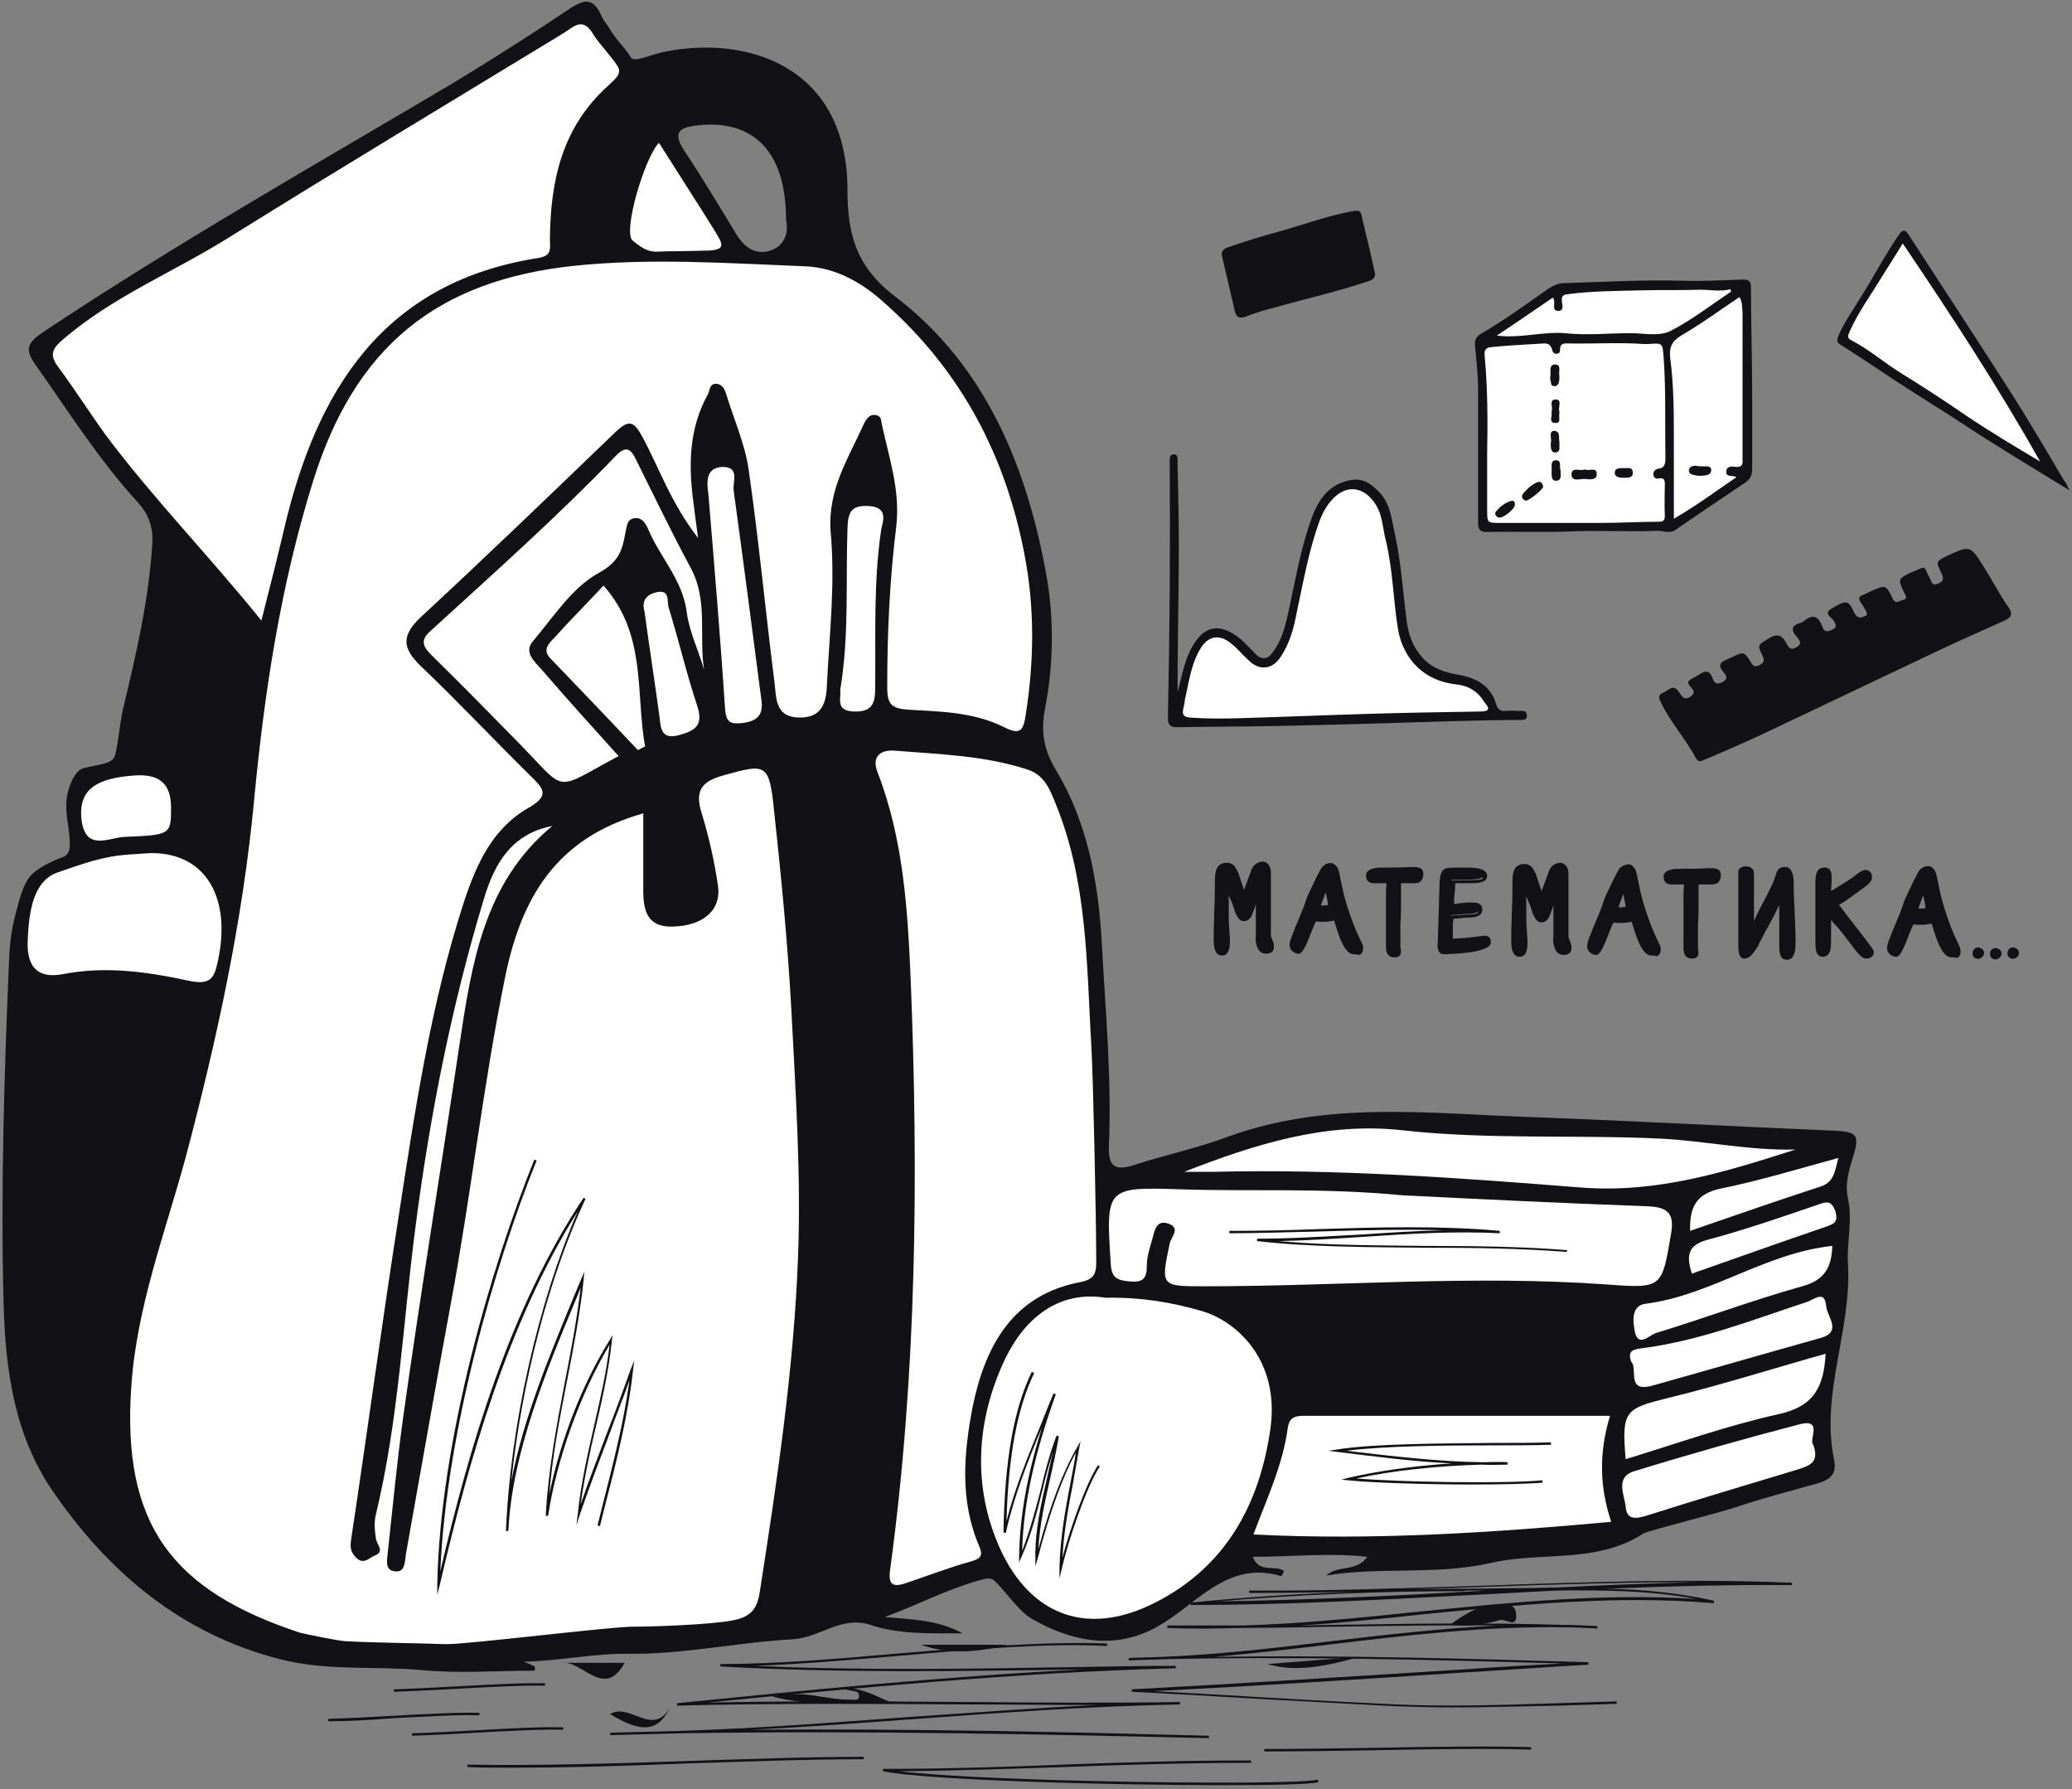 <svg height="297" viewBox="0 0 344 297" width="344" xmlns="http://www.w3.org/2000/svg"><rect x="0" y="0" width="344" height="297" fill="#808080" stroke="none"/><g fill="none" fill-rule="evenodd"><g fill="#111116"><g transform="translate(201 143)"><path d="m10.1 14.7c-.1.1-.4.2-.7.2-.6 0-.9-.3-1.1-.9-.1-.4-.2-1.1-.2-1.9 0-1.1 0-2.3 0-3.7l.1-3.9c-.5 1.2-.8 2.1-1 2.8-.3.8-.5 1.3-.6 1.5-.3.5-.6.7-.9.7-.4 0-.7-.4-1-1.1l-.5-1.5-1.3-3.3c0 .8 0 1.9-.1 3.3 0 1.4-.1 2.3-.1 2.5 0 .4 0 1 .1 2.1.1 1 .1 1.7.1 2 0 1-.3 1.7-.9 1.7-.7 0-1-.9-.9-2.3 0-.9 0-2.5.1-4.8s.1-3.9.1-4.9c0-.8.1-1.4.3-1.8.2-.5.7-.7 1.3-.7.4 0 .7.1.9.3s.4.6.6 1.1c.1.2.4 1.1.9 2.7.2.5.3 1 .5 1.2l1.6-4.5c.3-.7.9-1 1.5-1 .6.1.9.7.9 1.9v2.5 2.9 2.3 2.2c0 .2.1.6.3 1s.3.7.3 1c-.2.2-.2.3-.3.4z"/><path d="m1.9 15.6c-1.4 0-1.4-1.9-1.4-2.7 0-.7 0-2.2.1-4.8.1-1.9.1-3.7.1-4.9 0-.9.1-1.6.3-2 .2-.5.7-1 1.7-1 .5 0 .9.2 1.2.5.2.2.4.6.7 1.2l.1.3c.1.4.4 1.2.8 2.4v.1.1l1.3-3.5c.3-.8 1.1-1.3 1.9-1.3.6.1 1.4.5 1.3 2.3v2.4 2.9 2.3 2.2c0 .1 0 .4.2.8.2.5.3.8.3 1.2s-.1.6-.2.8c-.3.3-.7.4-1.1.4-.5 0-1.2-.2-1.5-1.2-.2-.5-.3-1.2-.2-2 0-1.1 0-2.3 0-3.7v-1.4c0 .1-.1.3-.1.4-.3.9-.5 1.3-.6 1.6-.3.6-.8.9-1.3.9-.6 0-1-.5-1.4-1.4l-.5-1.5-.6-1.4v.3.9 1.7.8c0 .2 0 .8.1 2 .1 1.3.1 1.9.1 2 0 1.9-.7 2.3-1.3 2.3zm.9-14.6c-.6 0-.8.3-.9.5s-.2.6-.2 1.6c0 .9 0 2.5-.1 5-.1 1.9-.1 3.6-.1 4.8s.2 1.9.5 1.9c.4 0 .5-.8.5-1.3 0-.3 0-1-.1-2-.1-.9-.1-1.6-.1-2.1 0-.1 0-.4 0-.8s0-1 0-1.7v-.9c0-1 0-1.8 0-2.4v-2.1l2.2 5.3.5 1.5c.2.7.5.8.6.9.2 0 .4-.3.5-.5s.3-.7.6-1.4c.3-.9.6-1.8 1-2.8l.8-2-.1 6.1v3.7c0 .9.1 1.5.2 1.7.2.6.5.6.7.6.3 0 .4 0 .4-.1 0 0 0-.1 0-.3 0-.1 0-.4-.2-.8-.2-.5-.3-.8-.3-1.1 0-.4 0-1.2 0-2.2s0-1.8 0-2.3c0-.7 0-1.7 0-2.9s0-2 0-2.5-.1-1.4-.6-1.5c-.4 0-.9.2-1.1.8l-2 5.4-.4-.8c-.2-.3-.3-.7-.5-1.2v-.1c-.4-1.2-.7-2-.8-2.4l-.1-.3c-.2-.5-.4-.8-.5-1 .1-.2-.1-.3-.4-.3z" fill-rule="nonzero"/></g><g fill-rule="nonzero" transform="translate(214 143)"><path d="m11.4 14.9c-.1 0-.3 0-.6 0-.7 0-1.3-.8-1.9-2.4-.4-1.1-.8-2.2-1.2-3.4-.7.2-1.3.3-2 .3h-.5c-.4 0-.6 0-1-.2-.2.4-.7 1.6-1.4 3.4-.5 1.4-.9 2-1.2 2-.5 0-1.1-.4-1.1-1 0-.3.1-.7.4-1.5l.6-1.5 1-2.4c.2-.5.4-1 .6-1.7.2-.6.5-1.5 1-2.6s1-2.1 1.5-3c.2-.3.6-.6 1.1-.6.2 0 .4 0 .6.2s.3.3.4.6c.1.2.3 1.1.6 2.7.1.7.4 1.7.8 3.2.7 2.4 1.5 4.4 2.3 6 .3.5.4.9.4 1.2-.1.4-.2.6-.4.7zm-4.8-9.3c-.1-.5-.3-1-.5-1.6-.5 1.2-1.1 2.6-1.4 3.7l.9.1c.4 0 1-.1 1.4-.1-.1-.9-.2-1.6-.4-2.1z"/><path d="m10.8 15.4c-.9 0-1.6-.9-2.3-2.6-.4-1-.7-2-1-3-.6.1-1 .2-1.7.2h-.5c-.3 0-.5 0-.8-.1-.3.5-.7 1.6-1.3 3.1-.8 1.9-1.2 2.3-1.6 2.3-.7 0-1.5-.6-1.5-1.4 0-.2 0-.6.4-1.6l.1-.2c.2-.5.3-.9.5-1.3l1-2.4c.2-.5.4-1 .6-1.6.2-.7.6-1.6 1.1-2.6.5-1.1 1-2.1 1.5-3 .3-.5.9-.8 1.4-.9.4-.1.7 0 1 .3.2.2.4.4.5.8.1.2.2.8.6 2.7.1.4.3 1.5.8 3.1.7 2.3 1.5 4.3 2.3 5.9.3.6.5 1 .4 1.4 0 .7-.4.9-.6 1h-.1c-.3-.1-.5-.1-.8-.1zm-2.8-6.7.1.4c.4 1.1.8 2.2 1.2 3.4.7 1.9 1.4 2.1 1.5 2.1h.5s0-.1 0-.2 0-.4-.3-1c-.9-1.6-1.7-3.7-2.4-6.1-.5-1.7-.7-2.7-.8-3.2-.1-.6-.5-2.3-.6-2.6-.1-.2-.1-.3-.3-.4 0 0-.1-.1-.3-.1-.3.1-.7.2-.8.4-.5.9-1 1.9-1.5 3-.5 1-.8 1.9-1 2.5s-.4 1.2-.6 1.7l-1 2.4c-.2.4-.3.8-.5 1.2l-.1.2c-.3.9-.4 1.2-.4 1.3 0 .3.3.5.6.6.1-.1.4-.4.9-1.8.6-1.6 1.2-2.9 1.5-3.5l.2-.3.3.1c.3.1.6.1.9.1h.5c.7 0 1.2-.1 1.8-.3zm-2.3-.5-1.5-.1.1-.5c.3-1.1.9-2.5 1.4-3.7l.4-.9.4.9c.2.6.4 1.1.5 1.7.1.5.2 1.2.4 2.1l.1.4-.4.1c-.4 0-1 0-1.4 0zm-.4-.9h.4c.2 0 .5 0 .8-.1-.1-.7-.2-1.2-.3-1.6 0-.2-.1-.3-.1-.5-.3.8-.6 1.6-.8 2.2z"/></g><g transform="translate(226 143)"><path d="m9.8 3c-.1.1-.4.1-.8.1h-2.5c0 .4 0 1-.1 1.8 0 .7 0 1.3-.1 1.7 0 2.1-.1 3.9-.1 5.3v2.3c0 1.1-.1 1.3-.8 1.3-.8 0-1-.5-1-1.4 0-.8 0-2.2.1-4.3 0-2.1.1-3.3.1-3.5 0-1.1 0-1.9.1-2.9-.3 0-.6 0-.7 0-.2 0-.6 0-1 0s-.7 0-.7 0c-.5 0-.8-.2-.8-.9 0-.6.8-.8 2.5-.8h.7c1 0 2.3 0 3.8-.1 1.2 0 1.7.1 1.7.6 0 .3-.2.6-.4.8z"/><path d="m5.5 15.9c-1.4 0-1.4-1.3-1.4-1.9 0-.5 0-1.3 0-2.3v-2c0-1.3 0-2.3 0-2.9 0-.4 0-.6 0-.7 0-1 0-1.7.1-2.5-.1 0-.2 0-.3 0-.2 0-.4 0-.7 0h-.4c-.3 0-.5 0-.7 0-.9 0-1.3-.5-1.3-1.3 0-1.3 2.1-1.3 2.9-1.3h.7c1.2 0 2.4 0 3.8-.1 1.1 0 2.1 0 2.1 1.1 0 .7-.2 1.1-.6 1.4-.2.1-.5.2-1 .2h-2.1v.9 1 1.1c0 1.3 0 2.6-.1 3.7v1.6 2.1.2c.2.9.2 1.7-1 1.7zm-.3-13.1v.5c-.1 1-.1 1.8-.1 2.9v.7 2.9 2 2.3c0 1 .2 1 .6 1 .3 0 .4 0 .4-.9v-.2c0-.8 0-1.5 0-2.1 0-.5 0-1 0-1.6 0-1.1.1-2.3.1-3.7 0-.3 0-.6 0-1.1v-1c0-.5 0-1 0-1.3v-.4h2.9c.4 0 .5-.1.6-.1s.2-.2.2-.6c0-.1 0-.1 0-.1-.1-.1-.9-.1-1.3-.1-1.4.1-2.6.1-3.8.1h-.7c-1.6 0-2 .3-2 .4 0 .5.1.5.4.5h.1.6.4.6.5z" fill-rule="nonzero"/></g><g transform="translate(238 144)"><path d="m8.1 13.1c-.6.2-1.4.4-2.3.5l-1.9.2c-1 .1-1.7.1-1.9.1-.4 0-.6-.1-.7-.2-.2-.2-.3-.6-.2-1.3l.2-6.5c0-1.3.1-2.5.1-3.5.1-1 .2-1.7.4-1.9s.9-.3 1.9-.2h.7c1.3 0 2.1.1 2.6.1.9.1 1.3.4 1.3.8 0 .6-1 .8-2.5.8-.4 0-.9 0-1.5 0-.7 0-1.1 0-1.3 0 0 .4 0 1.1-.1 2-.1 1-.1 1.7-.1 2.2.3 0 .8 0 1.6-.1.7-.1 1.3-.1 1.6-.1 1.1 0 1.6.1 1.6.8s-.8.9-2.2.9l-2.6.2-.1 1.3v1.4 1.3c.5 0 1.3 0 2.4-.1s2.2-.2 3.3-.3c.6 0 .7.2.7.7.1.4-.3.7-1 .9z"/><path d="m2 14.4c-.5 0-.9-.1-1-.3-.2-.3-.4-.7-.3-1.5l.2-6.5c0-1.3.1-2.5.1-3.6.1-1.5.4-1.9.6-2.1.3-.3.9-.4 2.2-.4h.7c1.2 0 2.1 0 2.7.1 1.1.2 1.7.6 1.7 1.3 0 1.2-1.9 1.2-2.9 1.2-.3 0-.6 0-1 0h-1.2c-.1 0-.1 0-.2 0 0 .4 0 .9-.1 1.7-.1.7-.1 1.3-.1 1.7.3 0 .6 0 1.1-.1.9-.1 1.4-.1 1.6-.1.9 0 2 0 2 1.2 0 1.3-1.8 1.3-2.6 1.3l-2.2.2-.1 1v1.4.9c.5 0 1.2-.1 1.9-.1.9-.1 1.7-.2 2.6-.3l.7-.1c1 0 1.1.6 1.1 1.1 0 .7-.8 1-1.4 1.2s-1.4.4-2.3.5l-2 .2c-1 0-1.6.1-1.8.1zm-.4-.9s.1.1.4.1c.2 0 .8 0 1.9-.1l1.9-.2c.9-.1 1.6-.2 2.2-.4.7-.2.8-.4.8-.4 0-.1 0-.2 0-.2s-.1 0-.2 0l-.7.1c-.9.1-1.8.2-2.6.3-1 .1-1.8.1-2.4.1h-.4v-1.7c0-.3 0-.8 0-1.4l.1-1.7 3-.2c1.8 0 1.8-.3 1.8-.5s0-.3-1.2-.4c-.2 0-.7 0-1.6.1-.6.1-1.2.1-1.6.1h-.4v-.4c0-.4 0-1.1.1-2.2s.1-1.7.1-2v-.4h.4.6 1.2 1.1c2 0 2.1-.3 2.1-.3 0-.2-.4-.3-.9-.4s-1.4-.1-2.6-.1h-.7c-1.3 0-1.6.1-1.7.2 0 0-.2.2-.3 1.6-.1 1-.1 2.2-.1 3.5l-.2 6.5c-.3.1-.2.3-.1.4z" fill-rule="nonzero"/></g><g transform="translate(250 143)"><path d="m10.5 15c-.1.1-.4.2-.7.2-.6 0-.9-.3-1.1-.9-.1-.4-.2-1.1-.2-1.9 0-1.1 0-2.3 0-3.7l.1-3.9c-.5 1.2-.8 2.1-1 2.8-.3.8-.5 1.3-.6 1.5-.3.5-.6.7-.9.7-.4 0-.7-.4-1-1.1l-.5-1.5-1.3-3.3c0 .8 0 1.9-.1 3.3 0 1.4-.1 2.3-.1 2.5 0 .4 0 1 .1 2.1.1 1 .1 1.7.1 2 0 1-.3 1.7-.9 1.7-.7 0-1-.9-.9-2.3 0-.9 0-2.5.1-4.8s.1-3.9.1-4.9c0-.8.1-1.4.3-1.8.2-.5.7-.7 1.3-.7.4 0 .7.1.9.3s.4.6.6 1.1c.1.2.4 1.1.9 2.7.2.5.3 1 .5 1.2l1.6-4.5c.3-.7.9-1 1.5-1 .6.1.9.7.9 1.9v2.5 2.9 2.3 2.2c0 .2.1.6.3 1s.3.7.3 1c-.2.1-.2.3-.3.4z"/><path d="m2.3 15.8c-1.4 0-1.4-1.9-1.4-2.7 0-.7 0-2.2.1-4.8.1-1.9.1-3.7.1-4.9 0-.9.1-1.6.3-2 .2-.5.7-1 1.7-1 .5 0 .9.2 1.2.5.2.2.4.6.7 1.2l.1.3c.1.4.4 1.2.8 2.4v.1.1l1.3-3.5c.3-.8 1.1-1.3 1.9-1.3.6.1 1.4.5 1.3 2.3v2.4 2.9 2.3 2.2c0 .1 0 .4.2.8.2.5.3.8.3 1.2s-.1.6-.2.8c-.3.3-.7.4-1.1.4-.5 0-1.2-.2-1.5-1.2-.2-.5-.3-1.2-.2-2 0-1.1 0-2.3 0-3.7v-1.4c0 .1-.1.3-.1.4-.3.9-.5 1.3-.6 1.6-.3.6-.8.9-1.3.9-.6 0-1-.5-1.4-1.4l-.5-1.5-.6-1.4v.3.9 1.7.8c0 .2 0 .8.1 2 .1 1.3.1 1.9.1 2 0 2-.7 2.3-1.3 2.3zm.9-14.5c-.6 0-.8.3-.9.5s-.2.6-.2 1.6c0 .9 0 2.5-.1 5-.1 1.9-.1 3.6-.1 4.8s.2 1.9.5 1.9c.4 0 .5-.8.5-1.3 0-.3 0-1-.1-2-.1-.9-.1-1.6-.1-2.1 0-.1 0-.4 0-.8s0-1 0-1.7v-.9c0-1 0-1.8 0-2.4v-2.1l2.2 5.3.5 1.5c.2.7.5.8.6.9.2 0 .4-.3.5-.5s.3-.7.6-1.4c.3-.9.6-1.8 1-2.8l.8-2-.1 6.1v3.7c0 .9.1 1.5.2 1.7.2.6.5.6.7.6.3 0 .4 0 .4-.1 0 0 0-.1 0-.3 0-.1 0-.4-.2-.8-.2-.5-.3-.8-.3-1.1 0-.4 0-1.2 0-2.2s0-1.8 0-2.3c0-.7 0-1.7 0-2.9s0-2 0-2.5-.1-1.4-.6-1.5c-.4 0-.9.2-1.1.8l-2 5.4-.4-.8c-.2-.3-.3-.7-.5-1.2v-.1c-.4-1.2-.7-2-.8-2.4l-.1-.3c-.2-.5-.4-.8-.5-1 .1-.2-.1-.3-.4-.3z" fill-rule="nonzero"/></g><g fill-rule="nonzero" transform="translate(263 143)"><path d="m11.8 15.2c-.1 0-.3 0-.6 0-.7 0-1.3-.8-1.9-2.4-.4-1.1-.8-2.2-1.2-3.4-.7.2-1.3.3-2 .3h-.5c-.4 0-.6 0-1-.2-.2.4-.7 1.6-1.4 3.4-.5 1.4-.9 2-1.2 2-.5 0-1.1-.4-1.1-1 0-.3.1-.7.4-1.5.2-.5.4-1 .6-1.5l1-2.4c.2-.5.4-1 .6-1.7.2-.6.5-1.5 1-2.6s1-2.1 1.5-3c.2-.3.6-.6 1.1-.6.2 0 .4 0 .6.2s.3.3.4.6c.1.2.3 1.1.6 2.7.1.7.4 1.7.8 3.2.7 2.4 1.5 4.4 2.3 6 .3.5.4.9.4 1.2-.1.4-.2.6-.4.7zm-4.8-9.3c-.1-.5-.3-1-.5-1.6-.5 1.2-1.1 2.6-1.4 3.7l.9.1c.4 0 1-.1 1.4-.1-.1-1-.3-1.6-.4-2.1z"/><path d="m11.2 15.6c-.9 0-1.6-.9-2.3-2.6-.4-1-.7-2-1-3-.6.1-1 .2-1.7.2h-.5c-.3 0-.5 0-.8-.1-.3.5-.7 1.6-1.3 3.1-.8 1.9-1.2 2.3-1.6 2.3-.7 0-1.5-.6-1.5-1.4 0-.2 0-.6.4-1.6l.1-.2c.2-.5.3-.9.5-1.3l1-2.4c.2-.5.4-1 .6-1.6.2-.7.6-1.6 1.1-2.6.5-1.1 1-2.1 1.5-3 .3-.5.9-.8 1.4-.9.4-.1.7 0 1 .3.2.2.4.4.5.8.1.2.2.8.6 2.7.1.4.3 1.5.8 3.1.7 2.3 1.5 4.3 2.3 5.9.3.6.5 1 .4 1.4 0 .7-.4.9-.6 1h-.1c-.3-.1-.5-.1-.8-.1zm-2.8-6.7.1.4c.4 1.1.8 2.2 1.2 3.4.7 1.9 1.4 2.1 1.5 2.1h.5s0-.1 0-.2 0-.4-.3-1c-.9-1.6-1.7-3.7-2.4-6.1-.5-1.7-.7-2.7-.8-3.2-.1-.6-.5-2.3-.6-2.6-.1-.2-.1-.3-.3-.4 0 0-.1-.1-.3-.1-.3.1-.7.2-.8.4-.5.9-1 1.9-1.5 3-.5 1-.8 1.9-1 2.5s-.4 1.2-.6 1.7l-1 2.4c-.2.4-.3.8-.5 1.2l-.1.2c-.3.9-.4 1.2-.4 1.3 0 .3.3.5.6.6.1-.1.4-.4.9-1.8.6-1.6 1.2-2.9 1.5-3.5l.2-.3.3.1c.3.1.6.1.9.1h.5c.7 0 1.2-.1 1.8-.3zm-2.4-.4-1.5-.1.1-.5c.3-1.1.9-2.5 1.4-3.7l.4-.9.4.9c.2.6.4 1.1.5 1.7.1.5.2 1.2.4 2.1l.1.4-.4.1c-.3-.1-.9 0-1.4 0zm-.3-.9h.4c.2 0 .5 0 .8-.1-.1-.7-.2-1.2-.3-1.6 0-.2-.1-.3-.1-.5-.3.8-.6 1.5-.8 2.2z"/></g><g transform="translate(276 144)"><path d="m9.2 2.2c-.1.1-.4.1-.8.1h-2.5c0 .4 0 1-.1 1.8 0 .7 0 1.3-.1 1.7 0 2.1-.1 3.9-.1 5.3v2.3c0 1.1-.1 1.3-.8 1.3-.8 0-1-.5-1-1.4 0-.8 0-2.2.1-4.3 0-2.1.1-3.3.1-3.5 0-1.1 0-1.9.1-2.9-.3 0-.6 0-.7 0-.2 0-.6 0-1 0s-.7 0-.7 0c-.5 0-.8-.2-.8-.9 0-.6.8-.8 2.5-.8h.7c1 0 2.3 0 3.8-.1 1.2 0 1.7.1 1.7.6-.1.3-.2.7-.4.8z"/><path d="m4.9 15.1c-1.4 0-1.4-1.3-1.4-1.9 0-.5 0-1.3 0-2.3v-2c0-1.3 0-2.3 0-2.9 0-.4 0-.6 0-.7 0-1 0-1.7.1-2.5-.1 0-.2 0-.3 0-.2 0-.4 0-.7 0h-.4c-.3 0-.5 0-.7 0-.9 0-1.3-.5-1.3-1.3 0-1.3 2.1-1.3 2.9-1.3h.7c1.2 0 2.4 0 3.8-.1 1.1 0 2.1 0 2.1 1.1 0 .7-.2 1.1-.6 1.4-.2.1-.5.2-1 .2h-2.1v.9 1 1.1c0 1.3 0 2.6-.1 3.7v1.6 2.1.2c.2 1 .1 1.7-1 1.7zm-.3-13.1v.5c-.1 1-.1 1.8-.1 2.9v.7 2.9 2 2.3c0 1 .2 1 .6 1 .3 0 .4 0 .4-.9v-.2c0-.8 0-1.5 0-2.1 0-.5 0-1 0-1.6 0-1.1.1-2.3.1-3.7 0-.3 0-.6 0-1.1v-1c0-.5 0-1 0-1.3v-.4h2.9c.4 0 .5-.1.6-.1s.2-.2.2-.6c0-.1 0-.1 0-.1-.1-.1-.9-.1-1.3-.1-1.4.1-2.6.1-3.8.1h-.7c-1.6 0-2 .3-2 .4 0 .5.1.5.4.5h.1.6.4.6.5z" fill-rule="nonzero"/></g><g transform="translate(288 143)"><path d="m1 1.6c0-.3.4-.5.8-.5.8 0 1 .3 1 .9 0 .8.1 2.5 0 3.6 0 2 0 4-.1 5.9.5-.7.9-2 2.9-5.8 1.1-2.1 1.2-2.5 1.3-2.8.2-.6.3-1 .3-1.1.2-.4.5-.6 1-.6.7 0 1 1.1 1 2.2 0 1 0 2.2.1 3.7.1 2.6.2 4.4.2 5.5v1.3c0 1.1-.2 1.9-.9 1.9-.6 0-.7-.3-.9-1.5v-5.5c0-1.2-.1-1.9-.1-3.2-.2.3-.6 1-1.2 2.4-.6 1.1-1 1.9-1.4 2.6-.8 1.3-1.6 3.1-1.8 3.3-.8 1.3-1.2 1.7-1.7 1.7-.4 0-.6-.7-.5-2 0-5.4 0-5.9 0-6.7v-2.9z"/><path d="m8.7 16.3c-1.1 0-1.2-.9-1.3-1.8v-5.6c0-.6 0-1.1 0-1.7-.1.3-.3.6-.5 1-.5 1.1-1 1.9-1.4 2.7-.5.8-1 1.9-1.4 2.6-.2.5-.3.7-.4.8-.8 1.2-1.3 1.8-2.1 1.8-1 0-1-1.4-1-2.5 0-3.6 0-5 0-5.8 0-.4 0-.6 0-.9v-5.2c0-.5.5-.9 1.2-.9 1 0 1.4.5 1.4 1.3v1.5 2.1 3.1 1.1c.4-.9 1-2.2 2.1-4.2 1-2 1.2-2.5 1.3-2.8.2-.6.3-1 .4-1.2.2-.4.5-.8 1.4-.8s1.4 1 1.4 2.6c0 .9 0 2 .1 3.7.1 2.6.2 4.4.2 5.5v.5.8c-.1 1.5-.5 2.3-1.4 2.3zm-.7-12.3.1 1.5v1c0 .8.1 1.4.1 2.2v5.5c.1 1.1.2 1.1.5 1.1s.5-.5.5-1.5c0-.2 0-.5 0-.8 0-.2 0-.4 0-.5 0-1.1 0-2.9-.2-5.5-.1-1.7-.1-2.8-.1-3.7 0-1.1-.3-1.8-.6-1.8-.4 0-.5.2-.6.3 0 .1-.2.5-.3 1.1-.1.3-.3.7-1.4 2.9-1 2-1.7 3.3-2.1 4.2-.4.8-.6 1.3-.8 1.6l-.8 1.3v-1.5c0-.9 0-1.9 0-2.9s0-2 0-3.1c0-.6 0-1.4 0-2.1 0-.6 0-1.1 0-1.5 0-.3 0-.5-.6-.5-.2 0-.3.1-.3.1v5.2.9 5.8c0 1.2.1 1.5.2 1.6.3 0 .6-.3 1.3-1.5 0-.1.2-.4.4-.7.4-.7.9-1.8 1.4-2.6.4-.8.8-1.5 1.4-2.6s.9-1.8 1.1-2.2z" fill-rule="nonzero"/></g><g transform="translate(301 144)"><path d="m8.8 14.7c-.4 0-.9-.5-1.7-1.5l-1.3-1.7c-.6-.7-1.2-1.5-1.9-2.4l-1.4-1.6v2.2 1.8c0 1-.1 1.7-.1 2-.1.6-.4.8-.9.8-.7 0-.8-.7-.8-2.1 0-.4 0-.8 0-1.2 0-.7 0-1.8.1-3.3 0-1.4.1-2.3.1-2.5 0-.3 0-.8 0-1.5s0-1.1 0-1.1c0-1.4.2-2.2 1-2.1.7 0 .8.4.8 1.3v.4l-.1 2.4c.4-.2 1.1-.6 2-1.2l1.3-.8c.6-.4 1.2-.8 1.8-1.3.5-.4.9-.5 1-.5.4 0 .7.3.7.8 0 .3-.3.7-.8 1.1l-1.8 1.3c-1.1.8-2.3 1.7-3.2 2.1.3.3.7.8 1.4 1.6l1.9 2.5 1.9 2.4c.6.7.9 1.2.9 1.4-.1.4-.3.7-.9.7z"/><path d="m8.8 15.1c-.5 0-1.1-.5-2-1.7l-1.3-1.7c-.6-.8-1.2-1.6-1.9-2.3l-.6-.7v1 1.4.4c0 .7 0 1.7-.1 2.1-.2 1-.9 1.2-1.3 1.2-1.2 0-1.2-1.5-1.2-2.5 0-.4 0-.8 0-1.3s0-1.3 0-2.2v-1.1c0-.8 0-1.5 0-1.9 0-.3 0-.5 0-.6 0-.2 0-.5 0-.8v-.6c0-.5 0-.8 0-1 0-.1 0-.1 0-.2 0-1 0-2.6 1.5-2.6 1.2 0 1.2 1.1 1.2 1.8v.4l-.1 1.7c.3-.2.8-.5 1.3-.8l1.3-.8c.6-.4 1.2-.8 1.8-1.3.7-.5 1-.6 1.3-.6.7 0 1.1.5 1.1 1.2 0 .5-.3.9-.9 1.4l-1.8 1.3c-.9.7-1.9 1.4-2.8 1.9.3.3.6.7 1 1.3l3.8 4.9c.9 1.2 1 1.4 1 1.6 0 .7-.5 1.1-1.3 1.1zm-6.7-8.7 2.1 2.4c.7.8 1.3 1.6 1.9 2.4l1.3 1.7c1 1.3 1.3 1.3 1.4 1.3.4 0 .4-.1.4-.3 0-.1-.2-.3-.8-1.2l-3.8-4.9c-.6-.8-1.1-1.3-1.3-1.6l-.5-.4.6-.3c.9-.4 2.1-1.3 3.1-2.1l1.8-1.3c.5-.5.6-.7.6-.8 0-.3-.1-.3-.3-.3 0 0-.2.1-.8.5s-1.2.8-1.8 1.3l-1.3.9c-1 .6-1.6 1-2.1 1.2l-.6.3.1-3.1v-.4c0-.9-.1-.9-.4-.9s-.6 0-.6 1.7v.1 1 .6.9.6 1.9 1.1 2.2 1.2c0 1.5.2 1.7.4 1.7s.4 0 .5-.5c0-.1.1-.6.1-1.9 0-.1 0-.2 0-.4 0-.3 0-.8 0-1.4v-1c0-.5 0-.9 0-1.1z" fill-rule="nonzero"/></g><g fill-rule="nonzero" transform="translate(313 143)"><path d="m11.6 15.4c-.1 0-.3 0-.6 0-.7 0-1.3-.8-1.9-2.4-.4-1.1-.8-2.2-1.2-3.4-.7.2-1.3.3-2 .3h-.5c-.4 0-.6 0-1-.2-.2.4-.7 1.6-1.4 3.4-.5 1.4-.9 2-1.2 2-.5 0-1.1-.4-1.1-1 0-.3.1-.7.4-1.5.2-.5.4-1 .6-1.5l1-2.4c.2-.5.4-1 .6-1.7.2-.6.5-1.5 1-2.6s1-2.1 1.5-3c.2-.3.6-.6 1.1-.6.2 0 .4 0 .6.2s.3.3.4.6c.1.2.3 1.1.6 2.7.1.7.4 1.7.8 3.2.7 2.4 1.5 4.4 2.3 6 .3.5.4.9.4 1.2 0 .4-.1.6-.4.7zm-4.7-9.3c-.1-.5-.3-1-.5-1.6-.5 1.2-1.1 2.6-1.4 3.7l.9.1c.4 0 1-.1 1.4-.1-.2-.9-.3-1.6-.4-2.1z"/><path d="m11 15.9c-.9 0-1.6-.9-2.3-2.6-.4-1-.7-2-1-3-.6.1-1 .2-1.7.2h-.5c-.3 0-.5 0-.8-.1-.3.5-.7 1.6-1.3 3.1-.8 1.9-1.2 2.3-1.6 2.3-.7 0-1.5-.6-1.5-1.4 0-.2 0-.6.4-1.6l.1-.2c.2-.5.3-.9.5-1.3l1-2.4c.2-.5.4-1 .6-1.6.2-.7.6-1.6 1.1-2.6.5-1.1 1-2.1 1.5-3 .3-.5.9-.8 1.4-.9.4-.1.7 0 1 .3.2.2.4.4.5.8.1.2.2.8.6 2.7.1.4.3 1.5.8 3.1.7 2.3 1.5 4.3 2.3 5.9.3.6.4 1 .4 1.4 0 .7-.4.9-.6 1h-.1c-.2-.1-.5-.1-.8-.1zm-2.8-6.7.1.4c.4 1.1.8 2.2 1.2 3.4.7 1.9 1.4 2.1 1.5 2.1h.5s0-.1 0-.2 0-.4-.3-1c-.9-1.6-1.7-3.7-2.4-6.1-.5-1.7-.7-2.7-.8-3.2-.1-.6-.5-2.3-.6-2.6-.1-.2-.1-.3-.3-.4 0 0-.1-.1-.3-.1-.3.1-.7.2-.8.4-.5.9-1 1.9-1.5 3-.5 1-.8 1.9-1 2.5s-.4 1.2-.6 1.7l-1 2.4c-.2.4-.3.8-.5 1.2l-.1.2c-.3.9-.4 1.2-.4 1.3 0 .3.3.5.6.6.1-.1.4-.4.9-1.8.6-1.6 1.2-2.9 1.5-3.5l.2-.3.3.1c.3.1.6.1.9.1h.5c.7 0 1.2-.1 1.8-.3zm-2.3-.5-1.5-.1.1-.5c.3-1.1.9-2.5 1.4-3.7l.4-.9.4.9c.2.6.4 1.1.5 1.7.1.5.2 1.2.4 2.1l.1.4-.4.1c-.3-.1-1 0-1.4 0zm-.4-.9h.4c.2 0 .5 0 .8-.1-.1-.7-.2-1.2-.3-1.6 0-.2-.1-.3-.1-.5-.3.8-.6 1.6-.8 2.2z"/></g></g><g fill="#111116" transform="translate(327 157)"><path d="m1.1.3c.6-.2 1.4.3 1.3 1-.1.6-.9 1.1-1.5.7-.6-.3-.5-1.3 0-1.6"/><path d="m4 .4c.6-.2 1.4.3 1.3 1-.1.6-.9 1.1-1.5.7-.6-.3-.5-1.3 0-1.6"/><path d="m6.9.3c.6-.2 1.4.3 1.3 1-.1.6-.9 1.1-1.5.7-.6-.3-.5-1.3 0-1.6"/></g><path d="m97.2 2.2 13.5 19.4 9 15.9 4.5 5.5 6.7.9 9.9.3 8 6.9 8.3 7.4 8.8 14.7 4.3 13 2.4 15.6-1.2 22.2 6.6 10.4 4.2 26.7 1.6 34.6 12.5-2.6 22.3-7.1 14-.2s34.4 1.2 36 1.2 29.9 1.7 29.9 1.7l8.5 1.2-1.7 7.1 1.2 6.2-1.6 10.9.2 6.6-1.6 7.6-1.2 8.1.7 6.9-35.5 11.4-59 1.7-14 9.7-8.3 3.8-9-.7-8.1-4-3.8-5.4-14.9 4.8-15.9 3.6-22 3.8-29.8 2.1-23.5-.2-14.4-2.1-15.6-7.8-13.5-19.7-.5-27.3-11.4-46.4-.7-12.3 2.6-13.3 6.9-2.9.2-2.6-.5-6.9 2.6-3.1 6.4-2.9 10.4-34.6-10.7-14.4-14.2-19.4 5.7-5.4 37.7-23.7 33.1-18.7z" fill="#fff"/><g fill="#111116"><path d="m302.8 187.6c-16.3-.7-32.7-1.6-49-2.2-16.8-.6-33.6-2.7-50 3.3-5.1 1.9-10.4 3-15.6 4.7-3.2 1-4.2.1-4.1-3.1.5-11.4-.6-22.8-1.2-34.2-.6-9.9-2.4-19.7-7.6-28.3-2.1-3.5-2.5-6.5-1.8-10.2 1.4-7.2 1.5-14.7.3-21.7-3.2-18.2-10.1-35.2-25.2-46.7-6.7-5.1-7.9-10.7-7.9-17.8-.1-20.4-16.6-25.6-30.4-22.8-2.1.4-5 1.8-5.5 1-1.2-1.9-2.4-2.8-3.7-5-.4-.7-1-1.3-1.3-2.1-1.2-2.6-2.5-2.8-5-1.2-6.4 4.3-13 8.5-19.6 12.5-22.8 13.5-45.9 26.6-68 41.3-2.5 1.7-3.2 2.7-1.4 5.3 5.5 7.8 10.6 15.9 17.1 23 1.8 2 2.5 4 2.4 6.7-.6 9.6-2.7 18.5-4.9 27.7-.5 2.2-.7 5.2-1.3 7.6-.4 1.5-3.1 1.5-5.2 2.1-1.2.3-2 1.9-2.5 3.5-1 3.3.2 6 .2 9.2 0 .5-.1 1.6-1 2-1.9.7-4.6 1.9-5.8 3.5-1 1.4-1.5 3.4-1.7 4.1-1.1 4-1.4 5.5-1.6 9.7-.8 19-1.4 38-.9 57 .3 10.9 1.8 21.7 8.1 30.9 9.3 13.6 21.4 23.8 37.8 28 7.8 2 15.7 1.1 23.5 1.8 6.2.6 12.5.1 18.8.1 0-.2 0-.4 0-.7-.6-.3-1.2-.5-1.8-.8 5.9-.1 11.7-1.4 17.4-1.3 9.1.1 18-1.9 27.1-2.4 4.5-.2 8.2-4 13-2.4s9.8 1.4 15.3 1.4c-4.2-2.3-8.6-2.3-12.9-2.7 5.4-2 10.3-4.6 15.7-6.1 2.1-.6 2.2-.3 3.4 1 1.9 2.1 3.6 4.5 5.5 5.5 6.2 3.5 13.5 5.3 20.8 1.1 6.3-3.5 11.4-11 20.4-8.3.1 0 .3-.5.5-.8-1.4-1.2-4.1.5-5.2-2.4 6.4 0 12.7-.7 19 0-1.8 2.6-4.9 1.3-6.8 3.1 9.1-1.5 18.2 0 27.4-2.1 8.3-1.9 17.5.2 25.3-4.9.6-.4 13-3.5 15.8-4.5 4.2-1.4 8.8-2.6 13.1-3.8 2-.6 3.2-1.5 2.7-3.9-2.3-11.1 3-21.6 2.3-32.7-.2-3.4.8-7.1 0-10.7-.4-1.8-.1-3.6.4-5.4 1.8-5.6 1.6-5.7-4.4-5.9zm-70 0c14.3 1.6 28.7.7 43.1 1.4 7.4.4 14.7 2 22.2 1.8-11.6 3.7-22.9 7.3-35.7 6.3-20.2-1.6-40.5-3.1-60.9-2.6-1.6 0-3.3 0-4.9 0 11.8-4.6 23.5-8.3 36.2-6.9zm-37 9.8c11.7.4 23.5-.3 37.1 1 12.1.6 26.2 1.3 40.2 1.8 3.7.1 5 1 4.3 4.8-1.5 8.7-1.4 8.9-10.6 8.2-22.3-1.6-44.6.3-66.8.3-7.3 0-7.3 0-5.8-7.1.2-1.1 1.9-2.5-.2-3.3-2.1-.7-2.3 1.2-2.7 2.6s-.9 2.9-.9 4.3c0 2.1-.5 2.9-2.8 2.7-2.2-.2-3.1-.6-3.2-3.1-.8-12.4-.8-12.6 11.4-12.2zm108.4 9.4c-.1 3.6-1.3 5.7-5 6.7-8.2 2.3-16.2 5.3-24.4 7.8-.9.3-2.9 2.5-3.4-.4-.3-1.6-.6-4.2 1.8-4.5 10.9-1.4 19.8-8.4 31-9.6zm-188.3-186c9.3-1 14.6 4.5 14.6 15.6.4 2 0 4.3-2.6 5.2-2.5.8-4.4-.6-5.7-2.8-2.8-4.6-5.6-9.3-8.6-13.8-2.2-3.3-.4-3.9 2.3-4.2zm-6.5 2.9c3.1 4.9 6.2 9.7 9.2 14.5 1.3 2.2 2.3 3.4-1.6 3.4-.3 0-3.3.1-4.8.1-3.6-.1-4.1.8-7.2-1.8-1.6-1.5 2-13.7 4.4-16.2zm-92 48.3c-2.6-3.6-5-7.4-7.6-10.9-1.5-2-1.4-3 .6-4.7 8.3-7.2 18.6-11.3 27.8-17.1 18.3-11.4 36.8-22.5 55.2-33.7 1.7-1 3.3-3 5.1.1 1.2 1.9 3.1 3.7 4.1 5.4.6 1.1-.3 1.9-1.6 3.1-7.7 6.9-9.6 15.8-9.7 25.4 0 1.6.4 2.8-1.8 3.2-25.9 4-37 22-42.4 45.3-1.1 4.7-2.3 9.4-3.7 14.9-8.8-10.9-18.1-20.4-26-31zm5.2 56.7c3.9-.2 5.8 1.4 5.8 5.4 0 4.4-.1 4.5-7.6 4.8-2.8.1-6.7 2.6-7.3-3.1-.4-4.7 2.4-6.7 9.1-7.1zm-12.2 33c-4.3.8-6-1.4-5.8-5.6.2-4.8.9-9.9 5-11.3 2.7-.9 6.2-2.3 10.1-2.8 1.6-.2 4.1-.3 5.3-.4 9.3-.1 13.4 7.6 11.2 17.8-.6 2.7-1 4.2-4.8 3.4-6.9-1.5-13.9-2.5-21-1.1zm126.9-48.2c-.1 3-.7 5.7-4.7 5.6-3.9-.1-3.7-3.2-4-5.7-1.5-11.8-2.6-23.6-4.3-35.4-.6-4.3-2.5-8.5-3.8-12.8-.3-.8-.7-1.5-1.7-1.5-1.1.1-.9 1.1-1.3 1.8-3.1 5.6-3.2 11.6-2.4 17.7.2 1.6.4 3.2.8 6.1-4.5-5.8-6.4-11.5-9.2-16.7-1.4-2.6-2.2-3.1-4.5-.9-10.7 10.3-21.4 20.6-32.3 30.7-3.2 3-3.2 5.1-.1 8.1 6.2 5.9 12.1 12.2 18.2 18.2 2 2 3.5 3.2-.1 5.3-6.1 3.4-8.8 9.4-10.9 15.8-5.5 16.9-8.1 34.5-10.8 52-2.8 17.9-5.2 35.8-7.9 53.7-.2 1.3-.1 2.1.8 3 1.2 1.3 2.2.1 3.1-.3 1.8-.7.3-1.8.2-2.9-.2-1.3-.3-2.7 0-3.9 3.8-15.7 4.5-31.9 6.6-47.9 2.4-18.5 6-36.7 11.4-54.5 1.7-5.6 4.5-10.6 11.3-11.9-11.4 9.4-13.4 23-15.4 36.2-3.1 20.8-6.5 41.5-9.4 62.2-1 7.3-1.7 14.7-2.5 22-.1 1.3-.6 3.1 1.1 3.3 1.8.3 1.7-1.6 1.9-2.9 2.5-13.9 4.9-27.8 7.5-41.8 3.3-17.8 5.3-35.8 8.9-53.6 2.7-13.5 8.5-23.4 23-27.5v12.9c0 3.4.8 6 4.8 5.9 5.1-.1 8.2-2.7 7.6-6.8s-1.5-8.1-2.7-12c-1.2-3.8 0-5.3 3.6-6.3 7.1-2 7.6-2 8.4 5.7 1.2 11.1 2.3 22.3 2.9 33.5.7 13.5 1.6 27.1 1.1 40.6-.7 18.8-3.5 37.4-6.4 56-.5 3-1.9 4-4.7 4.5-3.9.7-13.4 1-16 1-3.5-.1-28.1 3-31.4 2.9-5.6-.2-11.2-.2-16.8-.5-1.2-.1-6.2-1.1-7.4-1.4-21.2-7-29.6-17.9-28-40.9.9-13.2 5.6-25.4 9-37.9 5.2-19.6 9.5-39.3 11.4-59.5 1.7-17.9 4.4-35.6 9.8-52.9 6.9-22.1 20.4-33.3 43.5-35.7 12.7-1.3 25.4-.4 38.1.1 5.3.2 9.7 2.8 13.6 6.4 12.5 11.2 19.8 25.2 22.9 41.5 1.7 8.8 1.6 17.6.2 26.5-.4 2.8-1 3.4-3.6 2.1-5-2.5-10.5-2.6-15.9-2.9-2.8-.2-3.5-.9-3.5-3.7 0-8.9.4-17.9 1.5-26.7.7-6-1.2-11.4-2.4-17-.1-.6-.1-1.4-1-1.5-1-.2-1.5.6-1.9 1.3-2.6 5.8-6.1 11-5.6 18 .8 8.7-.2 17-.6 25.3zm-15.5-32.1c1.6 11.6 3.1 23.2 4.6 34.7.4 2.6-.7 3.6-3.1 3.9-1.7.2-2.7.1-2.9-2.1-.8-12-1.8-24-2.8-36-.3-2-.4-4.3 2.4-4.4 2.9 0 1.6 2.6 1.8 3.9zm-14.8 20.1c-.5-1.8.3-2.8 2-3.2 2.3-.5 1.7 1.5 2 2.5 1.7 5.5 3 11.1 4.8 16.5 1 3.2-.5 4-3 4.7-2.9.8-3.1-.9-3.3-3-.8-5.8-1.7-11.7-2.5-17.5zm.1 22.4c-.4.2-.8.4-1.2.6-4.8-5.1-9.6-10.1-14.5-15.2-1.4-1.4-.3-2.5.6-3.4 2.6-2.9 5.4-5.7 8.2-8.7 7.2 8.1 5.3 17.8 6.9 26.7zm6.9-22.4c-.7-5.3-4.5-9.1-6.4-13.7-.4-.9-1-1.9-2.1-1.8-1.5.1-1.4 1.4-1.7 2.6-.5 2.8-1.1 4.7-4.4 6.5-4.4 2.4-7.5 7.3-10.9 11.3-1.6 1.8.2 3.4 1.4 4.7 4.2 4.9 8.5 9.6 12.8 14.4-10.9 5.8-8.4 6.2-16.3-1.9-4.9-5-9.7-9.9-14.7-14.8-1.3-1.3-2.1-2.4-.3-4 10.5-9.6 21.1-19 31-29.3 1.6-1.6 2.4-.9 3.2.8 3 6 5.9 12.1 9.1 18 2.9 5.4 1.3 11.3 2.2 16.9-.9-3.2-2.5-6.4-2.9-9.7zm31.3 12.6c0 2.4-.3 4.1-3.5 4s-2.1-2.2-2.3-3.6c1.5-9 .9-17.9 1.2-26.8.1-2.7.6-3.9 3.6-3.7 3.2.2 2.3 2.5 2 3.9-1.3 8.8-.9 17.5-1 26.2zm15.8 145.1c-3.6 1-7.2 2.4-10.8 3.6-2.1.7-2.9.2-2.5-2.4 4.4-32.4 4.7-65.1 3.4-97.7-.5-11.7-1.2-23.4-5.5-34.5-1.1-2.8.7-3.8 2.9-3.6 7.4.6 14.8.8 21.9 3.1 2.9.9 3.8 3.3 4.8 5.8 5.3 13 5.1 26.8 5.9 40.4.3 5.1.8 28.5.8 35.1 0 1.8.1 3.3-2.6 3.8-11.2 2.1-15.8 10.5-17.9 20.6-1.5 7.8-2.2 15.7 1.1 23.3.6 1.5.3 2-1.5 2.5zm30.7 6.8c-11.2 5.7-20.6 2.2-25.7-8.8-4.7-10.3-4.1-21.4.8-31.7 3.4-7 9.1-11.3 16.6-10.1 6.1-.1 11.2.8 16 2.2 5.6 1.6 13.1 8 11.4 19.7-1.8 12.3-7.3 22.7-19.1 28.7zm16.3-11.3c2.2-5.9 4.9-11.6 5.7-17.7.3-1.9 1.4-2 2.8-2h50.7c-1.9 6.3-1.7 11.9.2 17.6-19.8 1.8-39.4 3.1-59.4 2.1zm90.4-10.8c-8.3 2.5-16.7 5-24.9 7.6-1.9.6-3.5.9-3.7-1.4-.2-2-1.8-4.9 1.4-5.9 9.1-2.8 18.3-5.4 27.5-7.8 3.9-1 1.5 2.6 2.2 3.3 1.2 3.1-.7 3.6-2.5 4.2zm-3.1-9.2c-8.6 1.9-17 4.9-25.5 7.5-.7-8.1-.1-8.4 7.2-10.2 8.6-2.1 17.1-4.8 26-7.3-.3 5.3-1.8 8.7-7.7 10zm6.8-12.6c-9.3 2.6-18.6 5.3-27.9 7.9-4.4 1.2-2.3-2.9-3.5-4-.6-1.8.3-2 1.7-2.2 9.5-1.2 18.4-4.7 27.5-7.7 1.2-.4 3-2.1 3.2.8.2 1.7 2.7 4.2-1 5.2zm.7-18.4c-7.3 2.5-14.6 5.1-22 7.7-1.2-3.6-.2-4.9 2.9-5.7 6-1.6 12-3.7 17.9-5.7 1.4-.5 2.3-.9 3 1 .6 2-.4 2.2-1.8 2.7zm-.8-6.7c-7.1 2.3-14.2 4.8-21.5 7.3-.1-3.8.9-6.1 5-7 6.4-1.3 12.7-3.2 19.6-5.1-.6 2.5-.8 4.1-3.1 4.8z" fill-rule="nonzero"/><path d="m128.2 281.6c5.3-1.2 9 .6 12.9.5.6 0 1.9.4 1.4-1.1-.1-.3-1.2-.3-2.9-.8 4.8-.3 7.7 3 9.7 2.3-5.6-.3-12.8 1.2-21.1-.9z"/><path d="m240.7 269.7c2.4-1.7 4.8-3.3 7.8-3.4 1.3 0 3-.3 3.2 1.5.3 2.7-1.8.8-2.7 1.1-2.7.8-5.5 1.1-8.3.8z"/><path d="m101.3 284.5c3.3-2 7.1 4 10-1.2-2 4.2-4.8 4.4-10 1.2z"/><path d="m152.9 273h14.4c-4.8 1.2-9.6 1.7-14.4 0z"/><path d="m225.8 275c-5.3 1.4-10.3 2.7-15.4 1.2 5.1-.4 10.2-.8 15.4-1.2z"/><path d="m103.7 276c-3.4 6.2-7-.5-10.5 0z"/><path d="m241.1 283.4c-3.2 0-6.4-.1-9.5-.2-10.7-.6-19.3-1-29.2-1.6-4.5-.3-9.2-.5-14.5-.8v-.4c18.9-1 37.3-2.2 55-3.3 5.5-.4 11-.7 16.5-1-21.6-.6-43.9-1.2-66.2-.7-1.9.1-3.9.1-5.8.2v-.4c1.9-.1 3.9-.1 5.8-.2 9.4-.4 18.8-1.5 27.9-2.6 9-1.1 18.3-2.1 27.5-2.6-9.2-.1-18.3.1-27.3.2-4.9.1-9.9.2-14.9.2-4.2.1-8.4.2-12.6 0v-.4h12.6c9.8-.3 19.6-1.3 29.2-2.3 15.1-1.5 30.6-3.1 46-2.1-7.4-1.4-15.3-1.5-23.1-1.4-4.5.2-8.9.5-13.3.7-15.6.8-31.6 1.7-47.5 1.7v-.4c9.1-.9 18.2-1.5 27.4-1.8-5.9.1-11.8.2-17.7.2v-.4c12.9.1 26-.4 38.7-.8 16.8-.6 34.2-1.2 51.4-.5v.4c-10.3-.1-20.6.2-30.9.6 6.1.1 12.2.7 18 2l-.1.4c-16.3-1.4-32.8.3-48.8 1.9-6.5.7-13.2 1.4-19.9 1.8 1.9 0 3.7-.1 5.5-.1 12.5-.2 25.4-.4 38.1 0 1.9 0 3.8.1 5.8.2v.4c-1.9-.1-3.8-.2-5.7-.2-12.9-.2-25.8 1.3-38.3 2.8-6.4.8-13 1.5-19.5 2.1 21-.3 41.8.3 62 .9v.4c-6.9.4-13.8.9-20.7 1.3-16.6 1.1-33.8 2.2-51.5 3.1 3.9.2 7.5.4 11 .6 9.9.6 18.5 1.1 29.2 1.6 8.7.4 17.7.1 27.1-.2 3.1-.1 6.3-.2 9.6-.3v.4c-3.3.1-6.5.2-9.6.3-6.1.1-12 .3-17.7.3zm1.6-19.3c-13.9 0-27.2.6-40.5 1.7 14.4-.2 28.8-.9 42.9-1.7.5 0 1-.1 1.5-.1-1.1 0-2.2 0-3.3 0-.2.1-.4.1-.6.1zm38.8-1.5c-11.9 0-23.8.4-35.4.8-3.8.1-7.7.3-11.6.4 2.9 0 5.9-.1 8.9-.1s6.2-.1 9.3-.1c1.9 0 3.9-.1 5.8-.1 7.8-.4 15.7-.7 23.5-.9-.2 0-.3 0-.5 0z" fill-rule="nonzero"/><path d="m200.7 288.5c-25.7-.6-57-1.3-87.8-.8-3.9.1-7.8.2-11.6.3v-.4c3.9-.1 7.7-.2 11.6-.3 12.7-.4 25.5-1.4 37.9-2.3 10.3-.7 20.9-1.5 31.4-2-7.4 0-14.9-.1-22.1-.1-15.7-.1-31.8-.2-47.7.2v-.4c20.8-2.1 44-4.4 67.2-5.6-.3 0-.5 0-.8 0-19.5.3-39.7.6-59.2-.5v-.4c9.4 0 19.9-.9 30-1.8 12.4-1 24.2-2 34.2-1.6v.4c-10-.5-21.7.5-34.1 1.6-8.2.7-16.5 1.4-24.4 1.7 17.8.8 35.9.5 53.5.2 5.4-.1 10.9-.2 16.4-.2v.4c-26.5.7-53.5 3.3-77.8 5.7 14.3-.3 28.7-.2 42.8-.1 11.7.1 23.8.2 35.7 0v.4c-15 .3-30.2 1.4-45 2.5-8.6.6-17.4 1.3-26.3 1.7 26.9-.2 53.6.4 76.1 1z"/><path d="m202.8 296.3c-19 0-48.6-.8-56.2-2.3v-.4h.1c9.9 0 19.9-.3 29.7-.7 10.2-.4 20.8-.7 31.3-.7v.4c-10.4 0-21 .3-31.2.7-8.9.3-18.1.6-27.2.7 15.1 1.8 64.9 2.4 69.5 1.4l.1.4c-1.6.4-7.8.5-16.1.5z"/><path d="m68.4 288.1v-.4c3.2-.1 6.9-.3 10.6-.5 5.4-.3 10.9-.6 14.5-.5v.4c-3.6-.1-9.1.2-14.5.5-3.7.2-7.5.4-10.6.5z"/><path d="m210.9 290.7c-.3 0-.7 0-1 0v-.4c5.6 0 12.3-.1 18.7-.2 9.5-.2 19.3-.3 25.6-.1v.4c-6.4-.2-16.1-.1-25.6.1-6.1.1-12.4.2-17.7.2z"/><path d="m54.5 285.7v-.4c3.2-.1 7-.3 10.6-.5 5.4-.3 10.9-.6 14.5-.5v.4c-3.6-.1-9.1.2-14.5.5-3.7.3-7.5.5-10.6.5z"/><path d="m65.4 280.8v-.4c3.2-.1 6.9-.3 10.6-.5 5.4-.3 10.9-.6 14.5-.5v.4c-3.6-.1-9.1.2-14.5.5-3.7.2-7.5.4-10.6.5z"/><path d="m84.6 293.4c-2.3 0-4.7 0-7-.1v-.4c12 .2 24.4-.2 36.4-.6 9.7-.3 19.6-.7 29.4-.7v.4c-9.8 0-19.7.4-29.4.7-9.6.4-19.5.7-29.4.7z"/><path d="m72.6 264.7v-1.9c.5-23.8 9-52.7 16.1-70.3l.4.1c-6.9 17.1-15 44.9-16 68.2 4.8-20.5 11.5-43.6 23.8-62l.3.2c-6.1 13-10.6 30.6-12.3 46.8 2-10.5 6.5-21.2 10.5-30.9l1.6-3.8-.1 1.3c-.6 5.7-1.7 11.4-2.8 17-1.2 6.1-2.4 12.3-2.9 18.6 1.8-8.8 5.5-18.4 10.1-25.7l.4-.7-.1.8c-.5 4.9-1.6 9.8-2.7 14.5-1 4.2-1.9 8.5-2.5 12.8 1.4-4.1 3-8.2 4.5-12.2 1.3-3.3 2.6-6.8 3.8-10.2l.6-1.5-.2 1.6c-.8 7.4-2.7 15-4.6 22.3-.3 1.2-.6 2.4-.9 3.6l-.4-.1.9-3.6c1.7-6.7 3.5-13.7 4.4-20.5-1 2.9-2.2 5.8-3.2 8.6-1.7 4.5-3.5 9.2-5.1 13.9l-.5 1.6.2-1.7c.5-5 1.6-9.9 2.7-14.7 1-4.4 2.1-9 2.6-13.6-4.9 8.2-8.8 19.1-10.2 28.4h-.4c.4-7.5 1.8-15 3.2-22.3 1-5.1 2-10.4 2.6-15.6l-.5 1.3c-5.1 12.2-10.9 26.1-11.5 39.1h-.4c.7-17.3 5.3-37.8 11.9-53-11.7 18.6-18.1 41.5-22.8 61.6z"/><path d="m175.9 262v-1.8c.1-4.9 1-9.8 1.9-14.5.3-1.5.6-3 .8-4.6-2.3 4.3-4.3 9.9-6.3 17.5l-.4 1.4v-1.4c-.1-4.6 1-9.2 2-13.6.3-1.3.6-2.7.9-4.1-.6 2.1-1.2 4.2-1.7 6.3-.9 3.7-1.9 7.6-3.5 11.2l-.4.9v-1c.1-6.5 1.3-13.4 3.8-21.4-2.4 5.7-4.7 11.6-6 17.5h-.4c.2-12 1.7-20.5 4.7-26.7l.4.2c-2.8 5.8-4.3 13.7-4.6 24.6 1.4-5.6 3.7-11.1 5.9-16.5.6-1.6 1.3-3.2 1.9-4.7l.4.1c-3.6 10-5.4 18.3-5.6 26 1.3-3.3 2.2-6.8 3.1-10.2.7-3 1.5-6 2.6-8.9l.4.1c-.4 2.3-.9 4.6-1.4 6.8-.9 3.9-1.8 7.9-2 11.9 2-7.4 4.1-12.9 6.5-17l.5-.9-.2 1c-.3 1.9-.7 3.8-1 5.7-.8 4.1-1.6 8.4-1.8 12.6 1.2-4.6 3.9-12.3 5.9-15.3l.3.2c-2.3 3.4-5.4 12.9-6.3 16.9z"/><path d="m260.1 207.8c-7.4-.6-15.6-.7-23.5-.7-9.4-.1-19.1-.1-27.9-1.1v-.4c5.8 0 11.7-.4 17.4-.7 4.5-.3 9-.6 13.6-.7-6.9-.2-13.8 0-20.6.2-4.9.1-10 .3-15 .3v-.4h.1c5 0 10-.1 14.9-.3 9.8-.3 20-.6 29.9.3v.4c-7.5-.4-15.3.1-22.8.6-4.6.3-9.2.6-13.9.7 7.8.7 16.2.7 24.3.8 7.9 0 16.1.1 23.6.7z"/><path d="m244.5 246.4c-7.9 0-17-.3-20.7-.7l-1.1-.1 1.1-.3c4.7-1.1 10.9-2 17.2-2.4-6.2-.3-12.4-1.1-18.9-1.9l-1.6-.2 1.4-.2c6.2-1 17.1-1 25.9-1.1 3.6 0 7.1 0 9.7-.1v.4c-2.6.1-6.1.1-9.7.1-8.1 0-18 .1-24.3.9 7.7.9 15.1 1.8 22.5 1.9 1.5 0 2.9-.1 4.3 0v.4c-1.5 0-2.9.1-4.3 0-7.3.2-15 1-20.8 2.3 7.1.6 24.8.9 30.9.3v.4c-2.6.2-6.9.3-11.6.3z"/></g><g transform="translate(193 34)"><g fill="#fff"><path d="m53 22.3 7-4.5 5.3-3.8 5.7-.6h13.4 10.2 1.9l.5 3.8v8.6 12.3 6.1l-1.6 1.8-8.4 5.9-3.1 1.4-9.8.3h-20.6l-.5-2v-20-8.3z"/><path d="m122.9 5-10.1 17 2 1.9 9.9 6.2 15.2 9.8 8.5 5.4-4.4-7.7-6.8-11.1-7.8-11.8-5.9-8.9z"/><path d="m2.6 82.7 1.1-4.4 1.7-4.3 1.8-2.2 1.3-.9h2l1.5 1.3 2.6 2.9 1.8 1.1h1.3l1.5-1.5.9-1.8 1.3-4.3 2.1-10.4 2.1-6.6 2.1-3.2 2-1.6 2.2-.4 1.9.4 1.7 1.5 1.5 2.3 1.1 5.3 1.4 9.2.4 4.7 1.5 4 1.8 2.6 3.9 2 3.3.8 1.9.9 1.7 1.5 1.2 2.8-1.6.6-51 1z"/></g><g fill="#111116"><path d="m116.9 67.6c-.2-.3-.5-1-.9-1.5-.5-.7-.5-1.1.4-1.4.5-.2.9-.4 1.3-.6 2.3-1 2.4-1.1 3.5 1.2.5 1.1 1.1.4 1.7.3.9-.2.5-.8.2-1.3-1-2.2-1-2.2 1.2-3.3.1 0 .2-.1.3-.1 2.4-1 1.6-1.1 2.8 1.1.3.5.3 1.3 1.3.9 1.1-.4 1-1 .6-1.8-.9-1.9-.9-1.9.9-2.8 3.9-1.8 3.9-1.8 6.1 1.7 1.4 2.2 2.6 4.6 4.1 6.7 1 1.4.3 1.9-.8 2.4-3.6 1.6-7.2 3.2-10.8 4.9-9.9 4.7-19.8 9.4-29.7 14.1-3 1.4-6.1 2.7-9.1 4-.5.2-1 .5-1.4-.2-1.7-3.2-4.2-5.9-5.8-9.2-.4-.8-.6-1.4.3-1.7.8-.3 1.7-1.6 2.6-.2.5.7.9 1.6 2 .8 1-.8.2-1.3-.2-1.8-.4-.6-.2-.8.3-1.1s1-.5 1.4-.8c1-.7 1.7-.5 2.1.6.3.9.7 1.2 1.7.7 1-.6.6-1.1.1-1.7-.9-1-.5-1.6.5-2 .2-.1.5-.2.7-.3 2.2-1.1 2.3-1.1 3.5.9.4.6.7.6 1.3.3s.9-.6.6-1.4c-1-2-.9-1.9.9-3 1.4-.9 2.3-.6 3 .8.4.8.8 1.2 1.7.6 1-.6.4-1.2 0-1.7-1-1.1-.9-1.9.6-2.3.3-.1.5-.2.7-.4 1.4-1.1 2.3-.7 2.9.9.3.8.6 1.1 1.5.7 1-.4.9-.7.5-1.5-.3-.6-1.9-1.2-.4-2.1 2.3-1.4 2.8-1.4 3.6.4.5 1.1 1 1.4 2 .8.1.1.3 0 .2-.6z"/><path d="m59.4 84c-.8 0-1.6-.1-2.4 0-.9.1-1.4-.3-1.6-1.1-.9-3.1-3.3-4.4-6.3-4.9-2.2-.4-4.2-1-5.8-2.7-1.8-1.9-2.5-4.1-2.8-6.5-.6-4.7-.9-9.5-1.9-14.1-.6-2.5-.7-5.1-2.7-7.1-1.3-1.3-2.6-2.3-4.7-1.9-3.3.6-5.1 2.9-6.2 5.7-1.9 4.9-2.8 10.2-3.9 15.3-.6 2.7-1.1 5.4-2.9 7.7-.8 1.1-1.8 1.1-2.7.2-.8-.8-1.6-1.7-2.5-2.5-2.7-2.2-5.4-2.8-7.6.5-1.7 2.5-2.1 5.4-2.9 8.3 0-.3 0-.5 0-.8 0-10.8.4-21.6.1-32.3 0-1.9-.1-3.7-.1-5.6 0-.4-.1-.8-.6-.8s-.6.3-.7.7v.8c.1 14.1 0 28.1-.3 42.2 0 1.3.4 1.6 1.6 1.6 5.5-.1 11-.1 16.6-.2 9.7-.2 19.3-.5 29-.8 3.8-.1 7.6-.2 11.4-.2.7 0 1-.1 1-.8-.1-.8-.6-.7-1.1-.7zm-6.7.1c-6.3.1-12.6.2-18.9.4-6.9.2-13.8.5-20.8.7-2.8.1-5.7.1-8.5-.1-1.9-.2-.8-1.6-.8-2.9.7-2.9 1-6 2.7-8.7 1.5-2.3 3.4-2 5-.7 1 .8 1.9 1.9 2.9 2.8 1.7 1.7 3.8 1.6 5.2-.4 1.6-2.3 2.3-4.9 2.8-7.6 1.1-5.1 2-10.3 3.8-15.2.5-1.3 1.1-2.4 2-3.4 2.2-2.5 5-2.4 7 .3 1.5 2 1.4 4.3 2 6.5 1.1 4.6 1.2 9.3 1.9 14 .6 4.7 3.6 9.1 9.8 9.8 2 .2 3.6 1.2 4.6 2.9 1.1 1.2.8 1.6-.7 1.6z" fill-rule="nonzero"/><path d="m35.3 11.5c0 .5-.3.9-.9 1.1-5.3 1.8-10.7 3-16 4.5-1.6.4-3.2.9-4.7 1.5-1 .3-1.5 0-1.7-1-.7-3-1.4-6-2.1-9-.3-1.2.7-1.5 1.4-1.7 2.6-.9 5.2-1.7 7.8-2.4 4-1.1 8-2.6 12.2-3.4.7-.1 1.5-.4 1.7.5.8 3.3 1.6 6.6 2.3 9.9z"/><path d="m150.6 47.4c-6-3.7-11.9-7.2-17.5-10.9-3.8-2.5-7.6-4.8-11.4-7.3-3-2-6-4-9-5.9-.7-.4-.8-.7-.5-1.5.9-2.2 2.3-4.1 3.5-6.1 2.3-3.6 4.2-7.3 6.6-10.8.7-1 1.2-.6 1.6.1 5.5 8.5 11.1 17 16.6 25.6 3.2 5 6.2 10.1 9.2 15.2.4.4.5.9.9 1.6zm-27.7-41c-1.2 2-2.4 3.8-3.5 5.6-1.8 3-3.9 5.8-5.3 9-.3.7-.5 1.1.3 1.5 2.9 1.5 5.3 3.6 8 5.3 3.7 2.3 7.3 4.6 10.9 7.1 4 2.7 8.2 5.2 12.4 7.7-6.9-12.3-14.7-24.2-22.8-36.2z" fill-rule="nonzero"/><g transform="translate(51 12)"><path d="m46.9 19.7v12.1c0 .9-.2 1.6-1 2.2-4 2.7-7.9 5.3-11.8 8-.9.6-2 .1-2.9.1-4.7.2-9.5-.1-14.2.1s-9.4 0-14.2.1c-1.4 0-1.4-.8-1.4-1.8 0-7.3 0-14.6 0-21.9 0-2.4-.3-4.7-.5-7.1-.1-1 .1-1.6 1-2.1 3.9-2.3 7.5-4.9 11.2-7.5.8-.5 1.6-.9 2.5-.9 6.6-.2 13.3-.6 19.9-.4 3.3.1 6.5-.1 9.8-.2 1 0 1.4.2 1.4 1.3 0 6 .2 12 .2 18zm-44 9.7v9.2c0 2.2 0 2.2 2.3 2.2h16.4c3.3 0 6.5-.2 9.8-.2.7 0 1-.2 1-1-.1-1.8 0-3.5 0-5.3 0-.7-.2-1-.9-.9-.5.1-1 0-1-.7 0-.5.3-.8.8-.9 1.1-.1 1.2-.9 1.2-1.8-.1-5.6.1-11.2-.3-16.7-.2-2.3-.1-2.4-2.5-2.2-.3 0-.5 0-.8 0-4.3-.3-8.5 0-12.8-.1-.7 0-1.1.2-1.1 1 0 .4-.1.7-.5.7-.4.1-.7-.2-.8-.6-.2-.7-.5-1.1-1.3-1.1-2.9.2-5.8.3-8.7.6-1.2.1-1.3.6-1.2 1.6.5 5.4.5 10.8.4 16.2zm41.9-26.1c-3.3 2.2-6.4 4.5-9.7 6.4-1.6 1-2 2-1.8 3.8.6 4.5.6 9 .6 13.5v13.1c3.8-2.2 7-4.6 10.4-6.9-.7-.4-1.7.1-1.7-.9s1-.9 1.6-.8c1.3.1 1.1-.8 1.1-1.5 0-8.1 0-16.1 0-24.2-.1-.9 0-1.6-.5-2.5zm-1.4-.9c0-.1-.1-.3-.1-.4-1.9.5-3.7 0-5.5.1-3.2.1-6.4 0-9.6.1-3.9.1-7.8.1-11.7.6-.7.1-1.3.1-1.2 1.1 0 .6.5 1.7-.6 1.7s-.5-1.2-.7-1.8c0-.1-.1-.2-.2-.4-3.1 2.1-6.1 4.2-9.3 6.3 4 .5 7.6-.7 11.3-.4 3.6.4 7.2 0 10.9 0 2.3 0 4.8.6 6.7-.4 3.5-1.8 6.7-4.3 10-6.5z" fill-rule="nonzero"/><path d="m19.1 31.9c.7.4 2-.5 2 .8 0 1-1.1.9-1.9.8s-2.3.6-2.3-.8c.1-1.3 1.5-.4 2.2-.8z"/><path d="m9.3 37.1c-.6-.2-.8-.7-.4-1.2.6-.7 1.3-1.4 2.2-1.8.6-.3 1 0 1.1.7-.1.5-2.3 2.3-2.9 2.3z"/><path d="m7.5 37.8c0 .7-2 2.3-2.7 2.1-.4-.1-.7-.6-.5-.9.7-.9 1.6-1.6 2.7-1.9.3 0 .6.3.5.7z"/><path d="m13.6 22.2c.3-.5-.5-1.8.6-1.9 1.3 0 .4 1.3.7 2v.3c-.2.6.4 1.7-.7 1.6-1.1 0-.5-1.1-.6-1.7 0 .1 0-.1 0-.3z"/><path d="m14.9 16.4c0 .4 0 .8-.1 1.1s-.3.6-.7.6-.6-.2-.6-.6c-.1-.4-.2-.7-.1-1.1.1-.7-.3-1.9.8-1.9s.5 1.2.7 1.9z"/><path d="m15.1 32.1c0 .8.2 1.7-.8 1.7-.7 0-.7-.8-.7-1.4.1-.8-.3-2 .7-2 1.1 0 .5 1.2.8 1.7z"/><path d="m14.9 27.3v1.1c0 .4-.2.7-.7.7s-.6-.3-.7-.7c0-.3-.1-.6 0-1 .1-.7-.4-1.8.5-1.9 1.2.1.7 1.3.9 1.8z"/><path d="m25.8 31.7c.5 0 1.2-.2 1.3.7 0 .9-.7.9-1.4.9-.6 0-1.5 0-1.6-.7-.1-1 .8-.9 1.7-.9z"/><path d="m38.4 31.4h.8c.5 0 .9.1.9.6 0 .6-.4.8-.9.9-.6.1-1.2.1-1.7 0s-1.2-.2-1.1-.9c.1-.6.7-.7 1.2-.7.3.1.6.1.8.1z"/></g></g></g></g></svg>